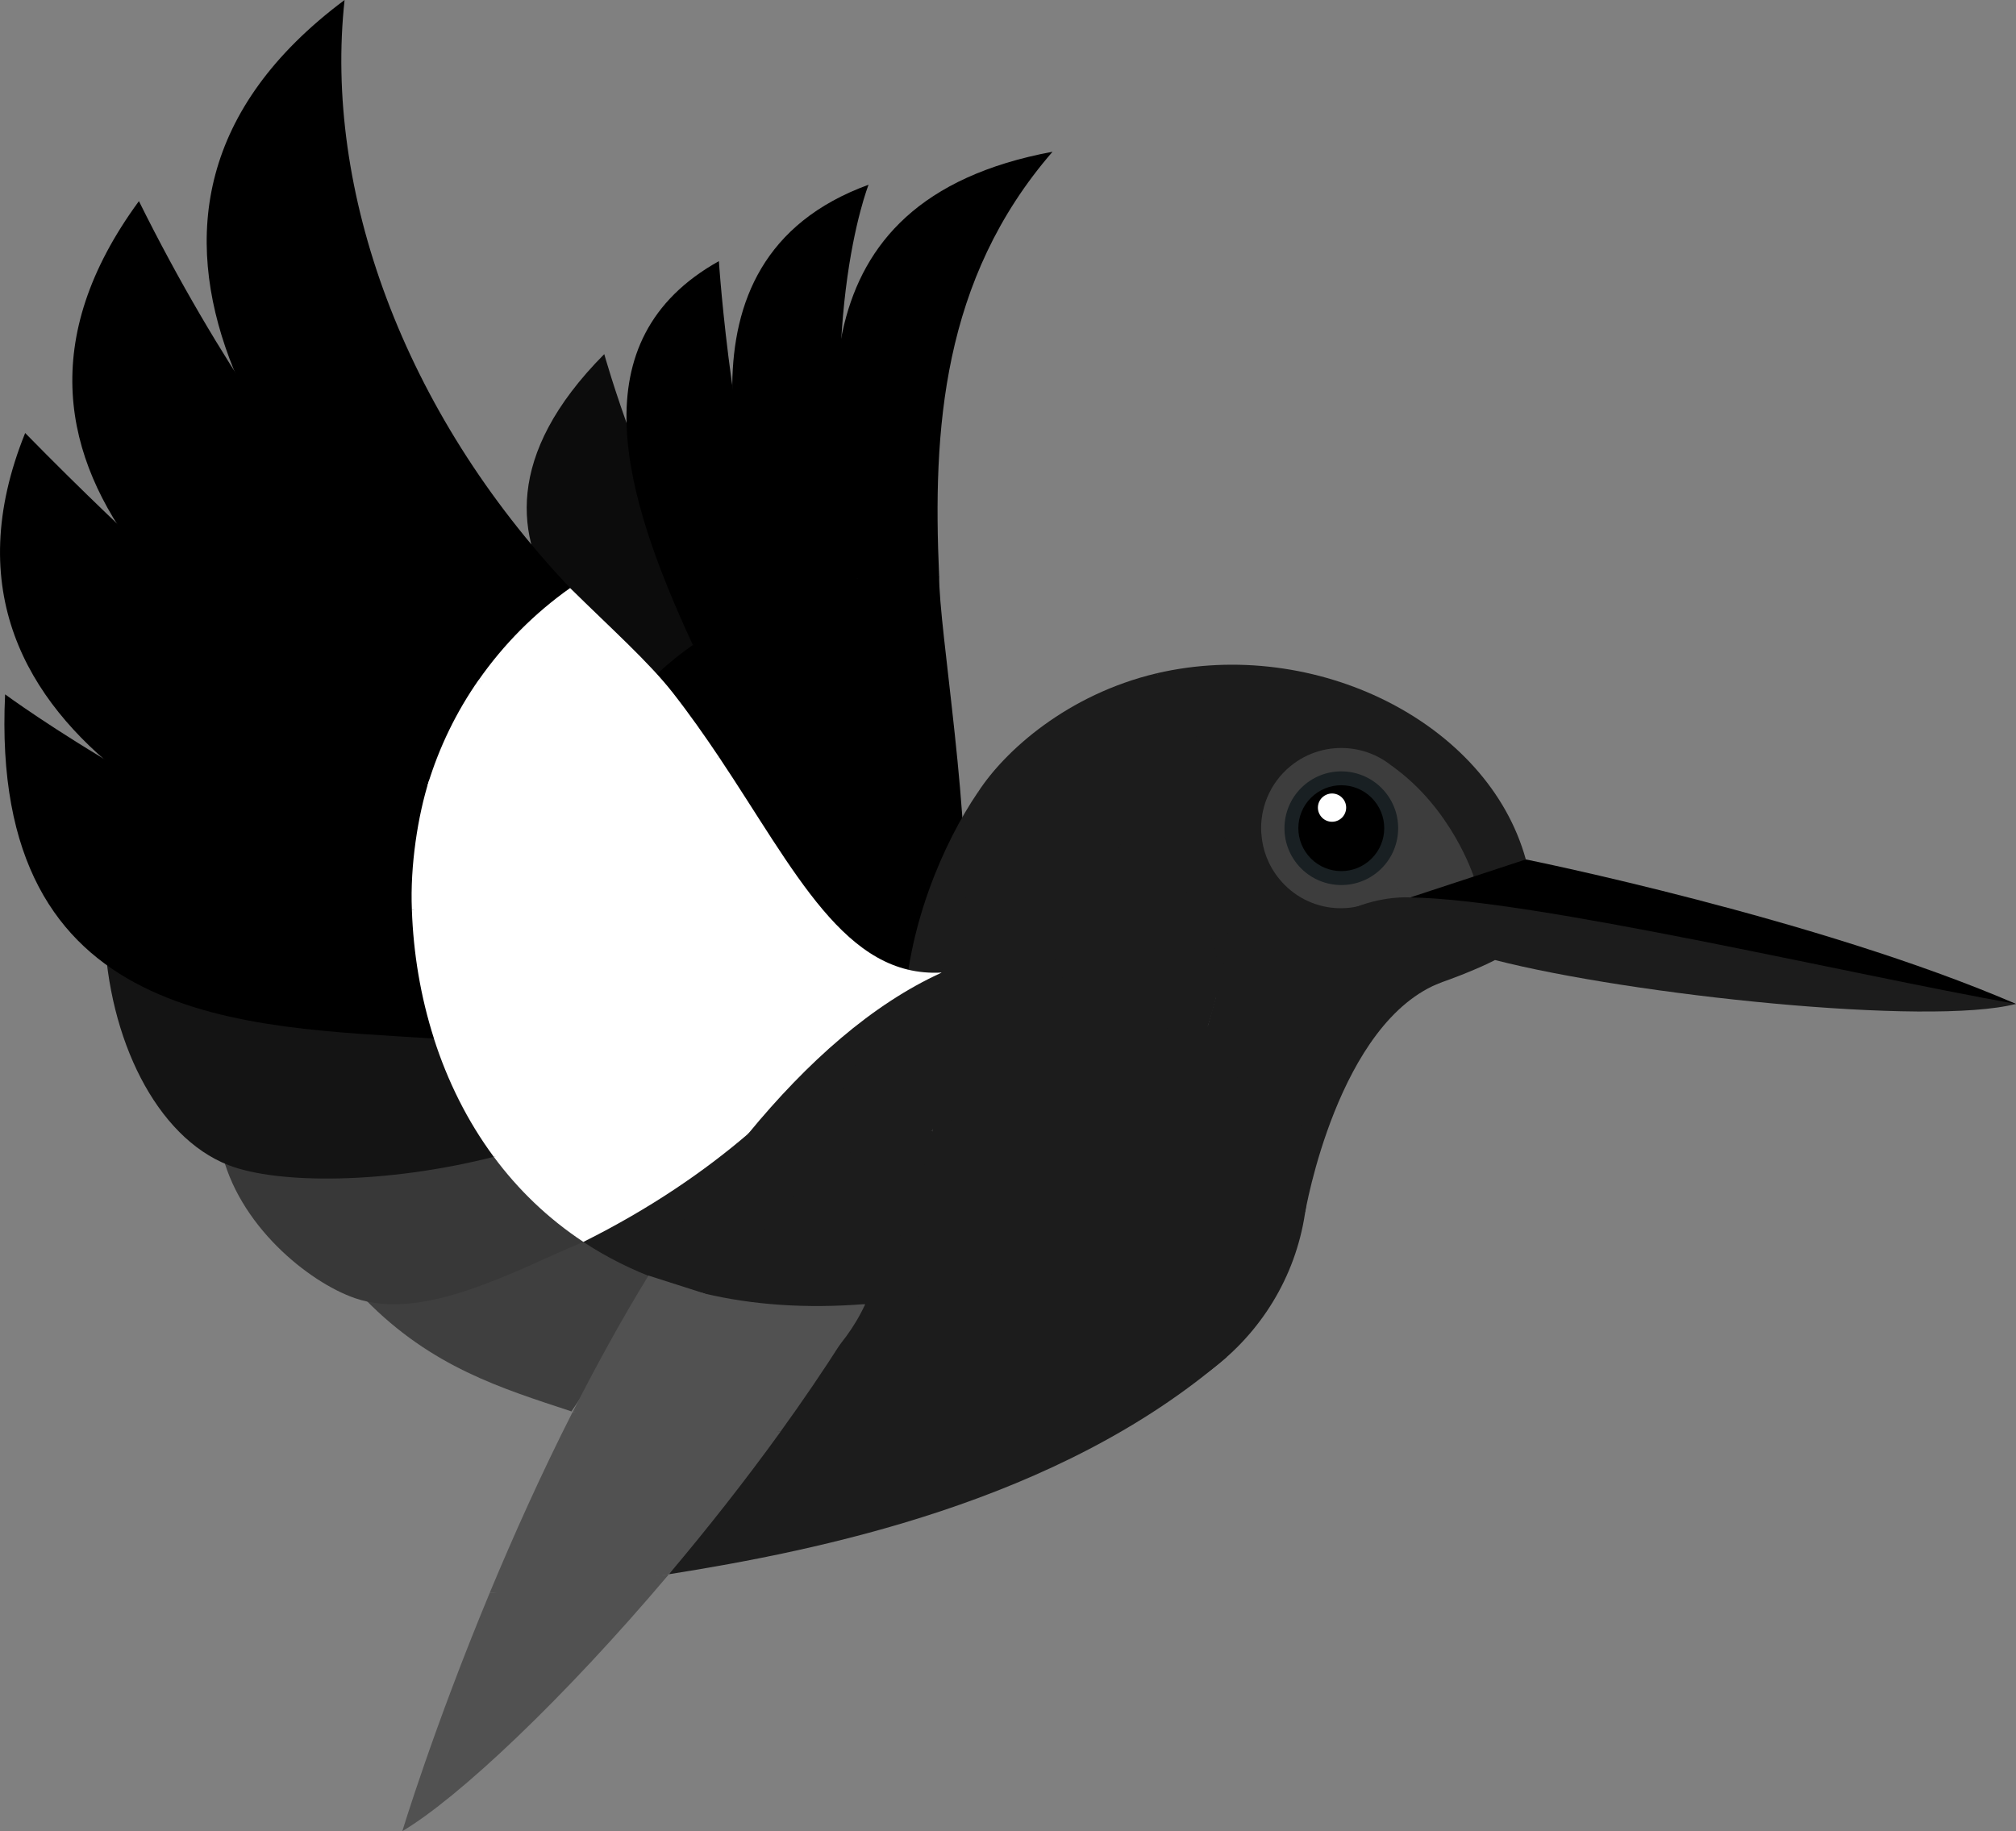 <?xml version="1.0" encoding="utf-8"?>
<!-- Generator: Adobe Illustrator 23.0.6, SVG Export Plug-In . SVG Version: 6.00 Build 0)  -->
<svg version="1.1" xmlns="http://www.w3.org/2000/svg" xmlns:xlink="http://www.w3.org/1999/xlink" x="0px" y="0px"
	 viewBox="0 0 296.33 269.21" style="enable-background:new 0 0 296.33 269.21;" xml:space="preserve">
<rect x="0" y="0" width="296.33" height="269.21" fill="#808080" stroke="none"/>
<style type="text/css">
	.st0{fill:#0C0C0C;}
	.st1{fill:#3F3F3F;}
	.st2{fill:#383838;}
	.st3{fill:#141414;}
	.st4{fill:#1C1C1C;}
	.st5{fill:#515151;}
	.st6{fill:#3D3D3D;}
	.st7{fill:#192023;}
	.st8{fill:#FFFFFF;}
</style>
<g id="Madagascan_x5F_Pygmy_x5F_Kingfisher">
	<path class="st0" d="M88.82,52.06c-29.7,29.93,8.02,49.29,8.02,49.29l8.85-9.02C94.51,72.73,88.82,52.06,88.82,52.06z"/>
	<path d="M101.84,94.82l13.07-6.53c-7.28-19.2-9.24-49.9-9.24-49.9C84.94,49.98,91.51,72.48,101.84,94.82z"/>
	<path d="M113.7,88.29l12.49-1.84c-6.96-38.07,1.48-59.29,1.48-59.29C96.82,38.39,109.75,73.96,113.7,88.29z"/>
	<path d="M125.34,85.11l12.7-0.49c-0.95-21.36,0.4-43.54,16.67-62.31C115.72,29.57,121.83,61.79,125.34,85.11z"/>
	<path d="M101.84,94.82c-3.74,2.63-6.41,5.18-9.38,8.65c16.58,28.85,47.94,50.91,47.94,50.91L101.84,94.82z"/>
	<path d="M101.84,94.82c12.85,30.13,29.18,49.38,38.56,59.56c0.14-1.19,0.41-3.77,0.68-7.29l-27.39-58.81
		C109.74,89.86,105.28,92.41,101.84,94.82z"/>
	<path d="M113.7,88.29c7.94,28.81,19.7,48.34,27.39,58.8c0.21-2.69,0.41-5.93,0.55-9.51L125.34,85.1
		C121.29,85.73,117.4,86.81,113.7,88.29z"/>
	<path d="M138.05,84.62c-1.39-0.11-2.8-0.18-4.22-0.18c-2.89,0-5.72,0.23-8.49,0.67c2.24,17.39,7.17,35.37,16.29,52.48
		C143.11,121.76,137.92,92.09,138.05,84.62z"/>
	<path class="st1" d="M86.3,181.24c-16.59,8.76-32.62,9.79-32.62,9.79c9.76,9.98,20.09,13.09,30.32,16.47l12.93-19.31L86.3,181.24z"
		/>
	<path class="st2" d="M73.06,168.95c-17.43,3.82-40.57,0-40.57,0c2.44,11.19,12.91,19.55,19.68,21.9
		c10.14,3.52,23.67-4.15,33.57-8.27L73.06,168.95z"/>
	<path class="st3" d="M65.25,150.86c-27.84-0.78-49.9-13.89-49.9-13.89c0.56,15.72,7.6,30.17,18.23,34.32
		c7.22,2.82,23.22,2.8,39-1.22L65.25,150.86z"/>
	<path d="M61.69,132.97c-33.1-10.34-60.94-30.89-60.94-30.89c-2.34,49.02,35.31,48.78,63.03,50.61L61.69,132.97z"/>
	<path d="M62.87,115.39c0,0-26.27-18.13-59.17-51.73c-18.65,46.18,38.39,64.78,56.84,70.07L62.87,115.39z"/>
	<path d="M71.97,99.96c0,0-28-22.89-51.55-70.39c-29.86,40.71,15.63,69.42,42.44,85.82L71.97,99.96z"/>
	<path class="st4" d="M224.28,126.35c-5.58-20.19-31-32.78-54.23-27.37l5.39,10.99l39.15,22.48
		C220.85,128.97,224.28,126.35,224.28,126.35z"/>
	<path class="st4" d="M175.6,108.43c-1.54-3.33-3.4-6.49-5.55-9.45c-13.14,3.1-22.36,11.39-26.29,17.47l8.56,10.27
		C152.32,126.72,173.77,131.35,175.6,108.43z"/>
	<path class="st4" d="M180.33,199.48c-24.77,21.41-60.13,28.48-82.01,31.96l20.14-29.43L180.33,199.48z"/>
	<path class="st4" d="M125.82,189.5l-11.24,21.18c9.2-0.66,17.96-3.02,25.73-6.44L125.82,189.5z"/>
	<path class="st5" d="M98.32,231.45c-15.56,18.41-30.94,32.87-39.18,37.76c0,0,4.56-15.1,12.83-35L98.32,231.45z"/>
	<path class="st5" d="M84.17,207.58c-4.67,9.21-8.75,18.34-12.2,26.62c5.5-0.25,14.87-0.93,26.35-2.76
		c5.58-6.61,11.15-13.67,16.43-20.98L84.17,207.58z"/>
	<path class="st4" d="M211.95,144.39c-15.32,5.69-20.11,33.87-20.11,33.87l-9.2-28.56L211.95,144.39z"/>
	<path class="st4" d="M154.72,139.02l-2.8-14.33c2.51-0.81,5.21-1.14,7.96-0.95c1.66,0.12,3.26,0.43,4.77,0.91L154.72,139.02z"/>
	<path class="st6" d="M216.62,128.87c0,0-3.19-10.02-12.05-16.28C198.46,145.22,216.62,128.87,216.62,128.87z"/>
	<path class="st4" d="M204.57,112.59c-10.61-7.49-21.32-7.8-28.97-4.16l3.46,14.35C179.06,122.78,192.11,126.72,204.57,112.59z"/>
	<path class="st4" d="M154.75,137.83c0.63-5.52,4.6-11.03,9.89-13.25l14.32,21.17L154.75,137.83z"/>
	<path class="st6" d="M207.28,131.94c-0.72-0.51-1.45-1.01-2.17-1.48l-7.28,3.7L207.28,131.94z"/>
	<path class="st4" d="M200.64,132.97l-15.23-10.35c-1.89-0.32-3.74-0.51-5.54-0.59l-1.33,24.26c1.76,1.68,3.71,3.24,5.83,4.57
		C184.36,150.86,190.97,144.38,200.64,132.97z"/>
	<path class="st6" d="M185.4,122.62c-0.27-3.7,1.21-7.46,4.29-9.99c5.04-4.12,12.46-3.38,16.59,1.66
		c3.99,4.87,3.42,11.98-1.17,16.17L185.4,122.62z"/>
	<path class="st6" d="M205.11,130.46c-6.6-4.28-13.36-6.77-19.7-7.84c0.17,2.34,1.03,4.65,2.63,6.6
		C192.16,134.26,199.67,135.13,205.11,130.46z"/>
	<path class="st7" d="M202.45,128.23c-3.57,2.92-8.84,2.39-11.76-1.18c-2.92-3.57-2.39-8.84,1.18-11.76
		c3.57-2.92,8.84-2.39,11.76,1.18C206.55,120.04,206.02,125.31,202.45,128.23z"/>
	<path d="M201.15,126.64c-2.7,2.21-6.67,1.81-8.88-0.89c-2.21-2.7-1.81-6.67,0.89-8.88c2.7-2.21,6.67-1.81,8.88,0.89
		C204.25,120.46,203.85,124.44,201.15,126.64z"/>
	<path d="M199.81,125.01c-1.79,1.47-4.43,1.2-5.9-0.59c-1.47-1.79-1.2-4.43,0.59-5.9c1.79-1.47,4.43-1.2,5.9,0.59
		C201.87,120.9,201.6,123.54,199.81,125.01z"/>
	<path class="st8" d="M197.11,120.34c-0.89,0.73-2.2,0.6-2.92-0.29c-0.73-0.89-0.6-2.2,0.29-2.92c0.89-0.73,2.2-0.6,2.92,0.29
		C198.13,118.3,198,119.61,197.11,120.34z"/>
	<path class="st4" d="M207.28,131.94c0,0-16.43-1.4-22.92,18.93c23.2-3.16,35.39-9.73,35.39-9.73
		C219.61,133.6,207.28,131.94,207.28,131.94z"/>
	<path d="M224.28,126.35c0,0,42.89,8.65,72.05,21.24c-23.33-0.65-89.05-15.65-89.05-15.65L224.28,126.35z"/>
	<path class="st4" d="M296.33,147.59c-24.67-4.39-70.92-15.41-89.05-15.65c0,0,6.53,2.53,12.47,9.2
		C239.8,146.29,283.55,150.91,296.33,147.59z"/>
	<path class="st4" d="M192.22,173.07c0,19.5-15.81,35.31-35.31,35.31c-6,0-11.65-1.5-16.6-4.14l44.05-53.38
		C189.28,156.93,192.22,164.66,192.22,173.07z"/>
	<path class="st4" d="M132.89,149.49c15.81-9.03,19.06-24.75,19.06-24.75c-1.38-3.05-5.9-6.51-8.2-8.29
		C138.67,123.91,133.21,136.45,132.89,149.49z"/>
	<path class="st4" d="M138.44,142.98c0,0,9.3-1.07,16.3-5.21c0-4.66-1.02-9.09-2.82-13.07C144.52,127.08,138.8,133.63,138.44,142.98
		z"/>
	<path class="st4" d="M175.61,108.44c-6.59,3.14-10.91,9.2-10.96,16.14l15.22-2.54C179.03,117.29,177.59,112.73,175.61,108.44z"/>
	<path class="st4" d="M164.65,124.59c0,0,14.25,21.42,14.31,21.16c2.02-8.15,2.22-16.17,0.9-23.71
		C174.07,121.8,168.83,122.75,164.65,124.59z"/>
	<path class="st4" d="M110.01,166.64l-24.27,15.94c3.36,2.22,7.09,4.11,11.2,5.61L110.01,166.64z"/>
	<path class="st5" d="M114.74,210.46c3.2-4.43,6.29-8.96,9.2-13.54l-30.59,12.38C100.48,210.38,108.23,210.93,114.74,210.46z"/>
	<path class="st4" d="M184.36,150.87l-7.02-0.01l-50.29,41.05c3.27,5.17,7.85,9.43,13.27,12.32
		C161.67,194.84,177.16,175.74,184.36,150.87z"/>
	<path d="M83.81,86.45C59.14,60.43,47.6,27.84,50.65,0C7.88,31.91,41.73,75.37,70.37,99.96L83.81,86.45z"/>
	<path class="st8" d="M72.58,170.07c3.54,4.78,7.92,9.04,13.17,12.51c9.86-4.91,17.93-10.49,24.26-15.93l-9.02-6.63L72.58,170.07z"
		/>
	<path class="st5" d="M84.19,207.56c19.26,5.98,36.74-2.28,43-15.84l-23.54-3.1L84.19,207.56z"/>
	<path class="st4" d="M122.19,166.64l-18.56,23.55c6.92,1.63,14.75,2.23,23.54,1.53L122.19,166.64z"/>
	<path class="st4" d="M121.79,169.42l-11.78-2.78c-5.25,6.38-10.17,13.5-14.72,20.92c2.62,1.05,5.4,1.92,8.35,2.62
		C110.68,183.05,116.72,175.96,121.79,169.42z"/>
	<path class="st5" d="M95.32,187.53c-4,6.53-7.72,13.31-11.13,20.03c0,0,0.01,0,0.01,0c7.2-5.64,13.65-11.51,19.44-17.37
		L95.32,187.53z"/>
	<path class="st4" d="M179.01,145.54c0.69-9.69-5.49-18.08-14.36-20.89C164.63,131.5,168.81,138.98,179.01,145.54z"/>
	<path class="st4" d="M127.18,191.72c25.42-1.57,43.21-19.31,50.16-40.23l-22.59-13.66l-17.65,28.34l-10,25.55
		C127.13,191.72,127.15,191.72,127.18,191.72z"/>
	<path class="st4" d="M137.1,166.17c10.44-5.17,17.62-15.91,17.65-28.34c-5.95,0.36-11.51,2.19-16.3,5.14L137.1,166.17z"/>
	<path class="st4" d="M121.61,173.07c0,11.02,5.53,18.71,5.58,18.65c4.98-8,8.18-16.83,9.92-25.54l-15.31,3.24
		C121.67,170.62,121.61,171.84,121.61,173.07z"/>
	<path class="st4" d="M179.01,145.54l-1.66,5.95c2.27-0.04,4.58-0.24,7.02-0.62C182.79,148.93,180.95,147.11,179.01,145.54z"/>
	<path class="st4" d="M154.75,137.83L154.75,137.83c-0.62,8.63,9.34,13.91,22.59,13.66c0.65-1.96,1.21-3.94,1.67-5.94
		C172.96,140.68,165.74,137.76,154.75,137.83z"/>
	<path class="st8" d="M93.84,148.71l-30.06,3.98c1.98,6.18,4.89,12.1,8.8,17.38c10.62-2.27,20.23-5.78,28.4-9.58L93.84,148.71z"/>
	<path class="st8" d="M92.07,137.76l-31.53-4.04c0.21,6.35,1.27,12.79,3.25,18.97c11.02,0.34,21.18-0.81,30.06-2.65L92.07,137.76z"
		/>
	<path class="st8" d="M93.95,125.25L63.1,114.62c-1.69,5.28-2.83,12.68-2.56,19.1c11.13,3.19,21.6,4.91,30.86,5.29L93.95,125.25z"/>
	<path class="st8" d="M99.53,116.65l-29.17-16.7c-3.26,4.67-5.8,9.86-7.49,15.43c10.68,5.68,21.12,9.45,30.27,11.92L99.53,116.65z"
		/>
	<path class="st8" d="M105.67,111.28c-2.1-3.13-4.33-6.31-6.77-9.43c-3.51-4.49-8.97-9.36-15.1-15.4
		c-5.22,3.69-9.77,8.27-13.43,13.51c9.81,7.62,19.54,13.44,27.94,17.76L105.67,111.28z"/>
	<path class="st8" d="M105.67,111.28c-8.61,5.66-14.3,15.41-14.3,26.48c0,12.85,7.64,23.91,18.63,28.88l28.43-23.66
		C124.25,143.79,116.95,128.15,105.67,111.28z"/>
	<path class="st4" d="M110.01,166.64c3.62,1.64,7.59,2.62,11.78,2.79l16.65-26.45C128.17,147.64,118.64,156.15,110.01,166.64z"/>
	<path class="st4" d="M121.8,169.42c5.92,0.27,11.07-1.15,15.3-3.25c1.61-8.08,1.98-16.06,1.35-23.19
		C129.32,148.59,122.95,158.23,121.8,169.42z"/>
</g>
<g id="African_x5F_Pygmy_x5F_Kingfisher">
</g>
<g id="African_x5F_Dwarf_x5F_Kingfisher">
</g>
</svg>
